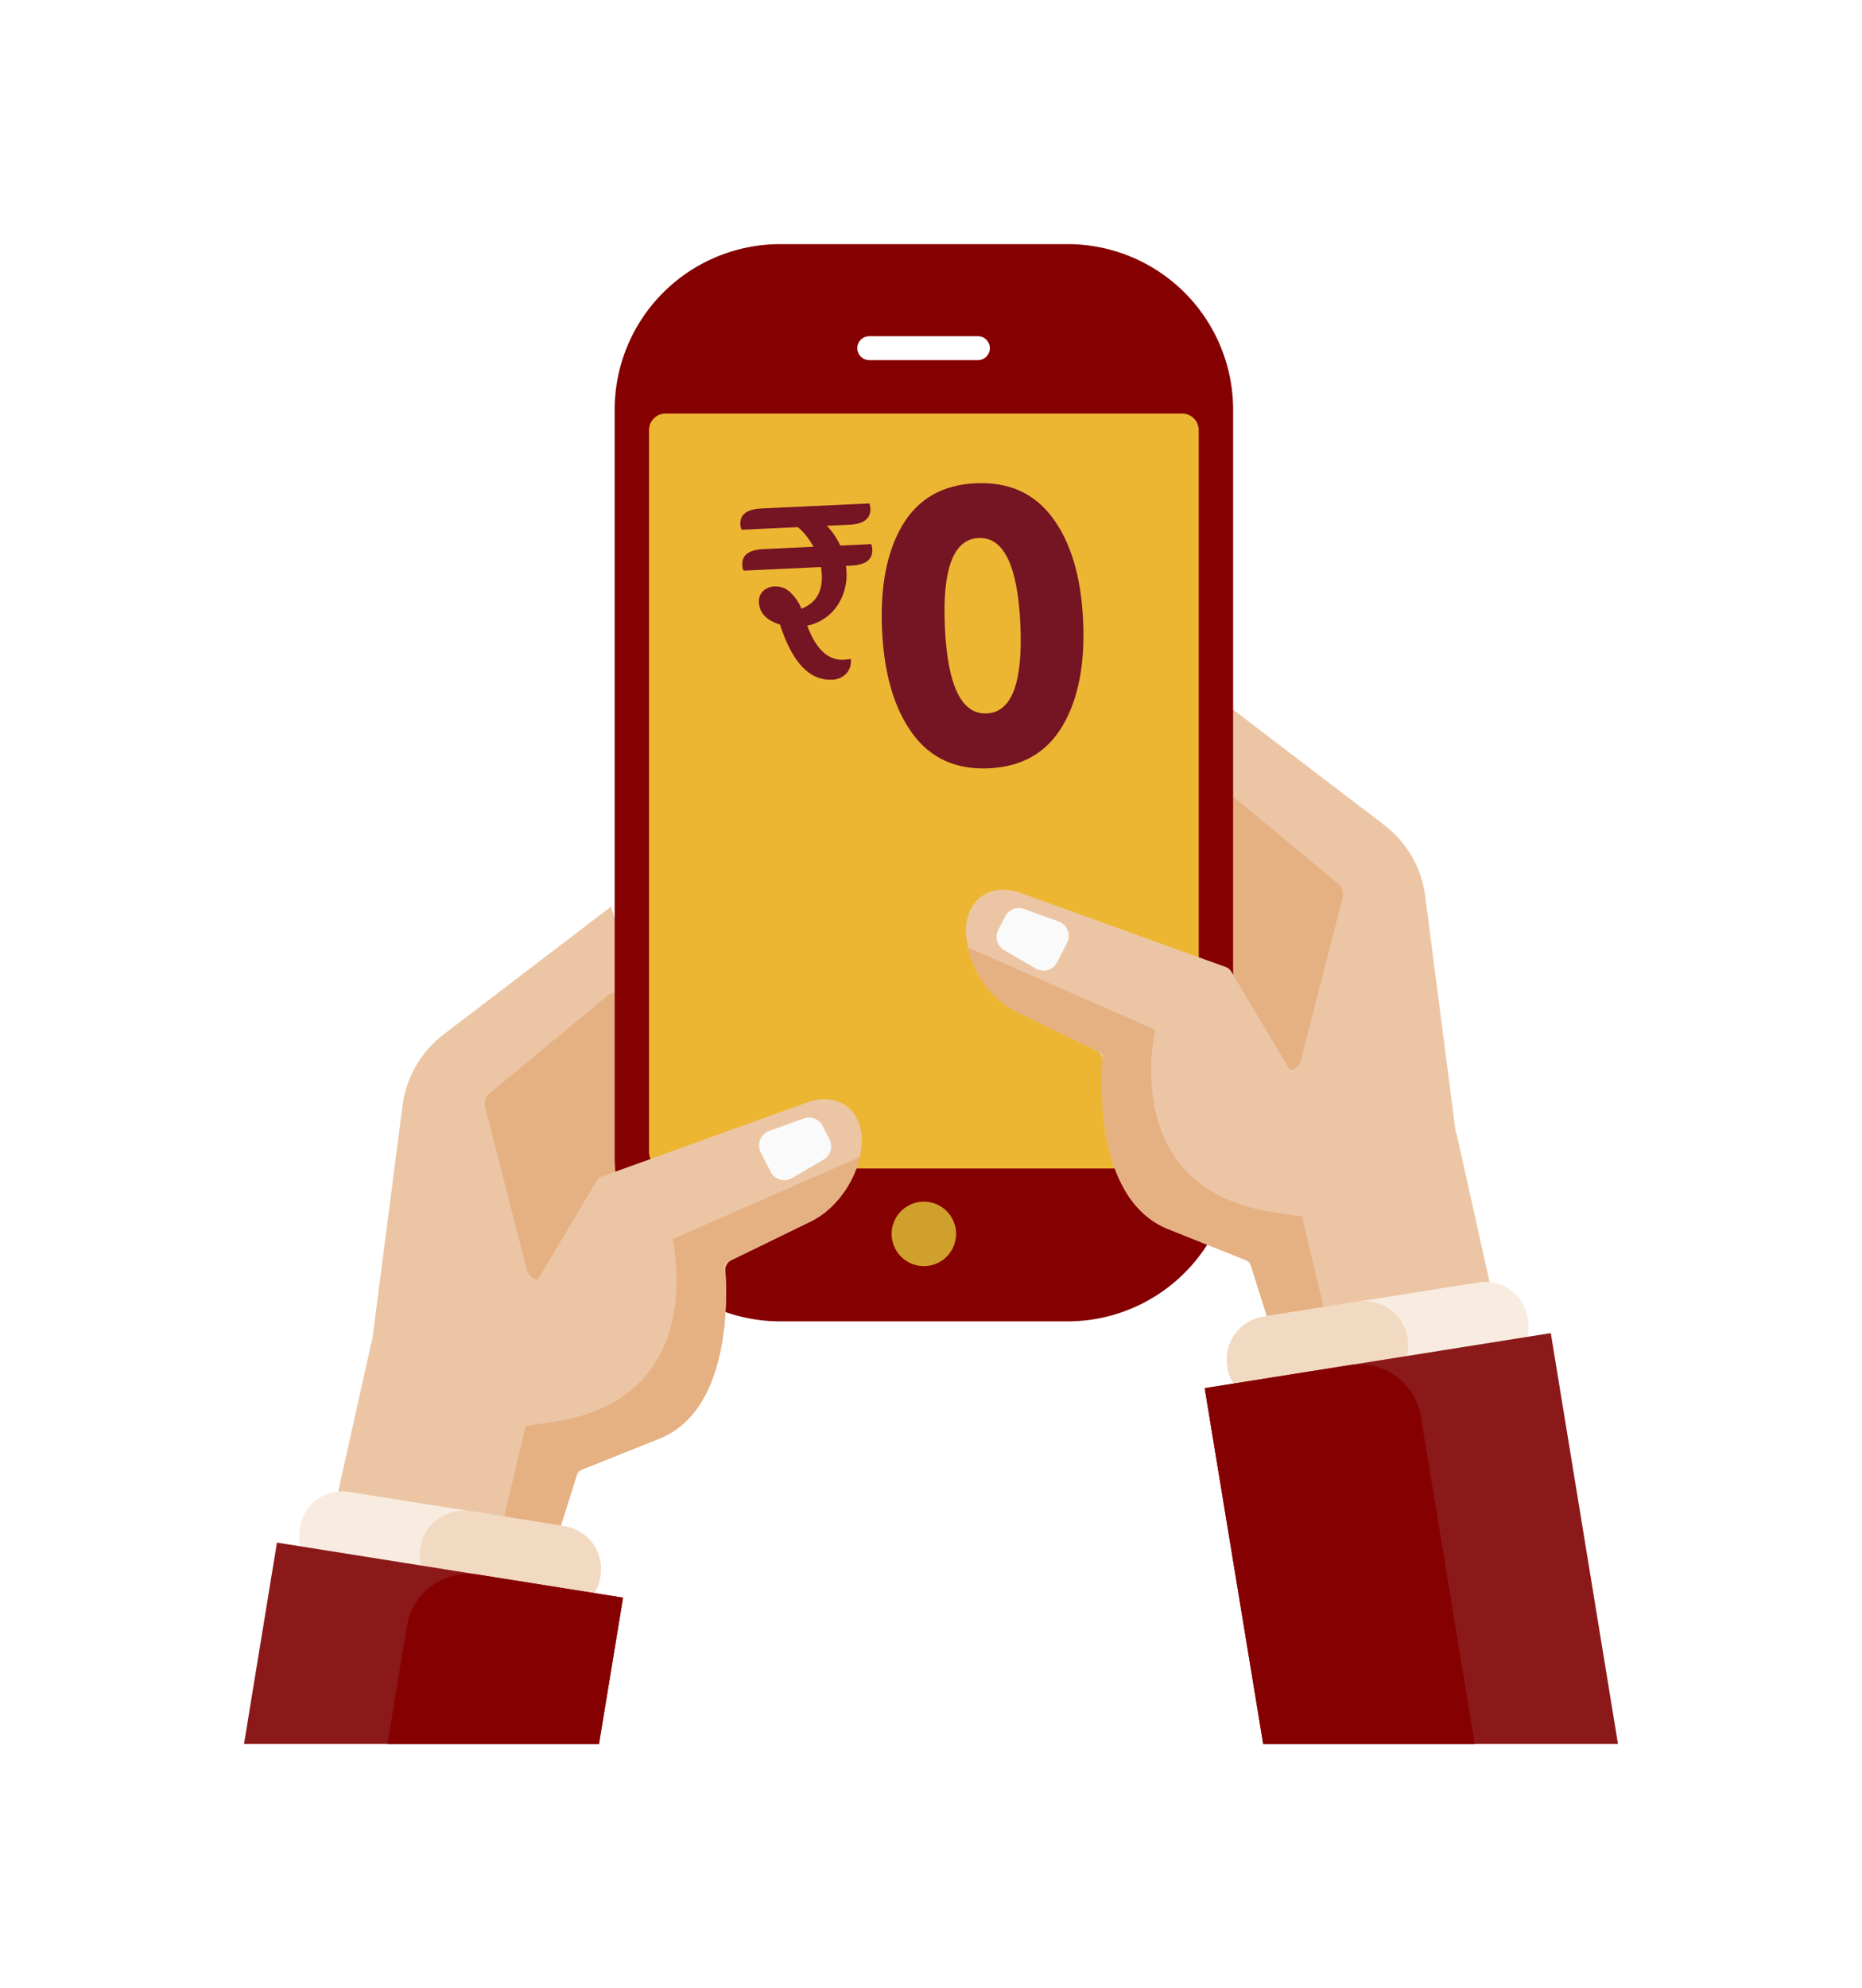 <svg xmlns="http://www.w3.org/2000/svg" xmlns:xlink="http://www.w3.org/1999/xlink" width="286.143" height="305.377" viewBox="0 0 286.143 305.377">
  <defs>
    <filter id="Path_4566" x="19.084" y="101.76" width="126.258" height="154.962" filterUnits="userSpaceOnUse">
      <feOffset dx="-15" dy="-15" input="SourceAlpha"/>
      <feGaussianBlur stdDeviation="12.5" result="blur"/>
      <feFlood flood-opacity="0.161"/>
      <feComposite operator="in" in2="blur"/>
      <feComposite in="SourceGraphic"/>
    </filter>
    <filter id="Path_4567" x="36.98" y="114.997" width="98.441" height="119.12" filterUnits="userSpaceOnUse">
      <feOffset dx="-15" dy="-15" input="SourceAlpha"/>
      <feGaussianBlur stdDeviation="12.5" result="blur-2"/>
      <feFlood flood-opacity="0.161"/>
      <feComposite operator="in" in2="blur-2"/>
      <feComposite in="SourceGraphic"/>
    </filter>
    <filter id="Path_4568" x="135.536" y="69.581" width="126.258" height="154.962" filterUnits="userSpaceOnUse">
      <feOffset dx="-15" dy="-15" input="SourceAlpha"/>
      <feGaussianBlur stdDeviation="12.5" result="blur-3"/>
      <feFlood flood-opacity="0.161"/>
      <feComposite operator="in" in2="blur-3"/>
      <feComposite in="SourceGraphic"/>
    </filter>
    <filter id="Path_4569" x="145.456" y="82.818" width="98.441" height="119.119" filterUnits="userSpaceOnUse">
      <feOffset dx="-15" dy="-15" input="SourceAlpha"/>
      <feGaussianBlur stdDeviation="12.5" result="blur-4"/>
      <feFlood flood-opacity="0.161"/>
      <feComposite operator="in" in2="blur-4"/>
      <feComposite in="SourceGraphic"/>
    </filter>
    <filter id="Path_4570" x="56.956" y="0" width="170.04" height="240.471" filterUnits="userSpaceOnUse">
      <feOffset dx="-15" dy="-15" input="SourceAlpha"/>
      <feGaussianBlur stdDeviation="12.5" result="blur-5"/>
      <feFlood flood-opacity="0.161"/>
      <feComposite operator="in" in2="blur-5"/>
      <feComposite in="SourceGraphic"/>
    </filter>
    <filter id="Path_4572" x="62.236" y="26.023" width="159.479" height="190.971" filterUnits="userSpaceOnUse">
      <feOffset dx="-15" dy="-15" input="SourceAlpha"/>
      <feGaussianBlur stdDeviation="12.5" result="blur-6"/>
      <feFlood flood-opacity="0.161"/>
      <feComposite operator="in" in2="blur-6"/>
      <feComposite in="SourceGraphic"/>
    </filter>
    <filter id="Path_4573" x="99.526" y="147.086" width="84.9" height="84.9" filterUnits="userSpaceOnUse">
      <feOffset dx="-15" dy="-15" input="SourceAlpha"/>
      <feGaussianBlur stdDeviation="12.5" result="blur-7"/>
      <feFlood flood-opacity="0.161"/>
      <feComposite operator="in" in2="blur-7"/>
      <feComposite in="SourceGraphic"/>
    </filter>
    <filter id="Path_4574" x="94.293" y="14.143" width="95.365" height="78.677" filterUnits="userSpaceOnUse">
      <feOffset dx="-15" dy="-15" input="SourceAlpha"/>
      <feGaussianBlur stdDeviation="12.5" result="blur-8"/>
      <feFlood flood-opacity="0.161"/>
      <feComposite operator="in" in2="blur-8"/>
    </filter>
    <filter id="Path_4575" x="110.94" y="99.173" width="156.997" height="144.032" filterUnits="userSpaceOnUse">
      <feOffset dx="-15" dy="-15" input="SourceAlpha"/>
      <feGaussianBlur stdDeviation="12.5" result="blur-9"/>
      <feFlood flood-opacity="0.161"/>
      <feComposite operator="in" in2="blur-9"/>
      <feComposite in="SourceGraphic"/>
    </filter>
    <filter id="Path_4576" x="111.231" y="108.03" width="130.839" height="135.176" filterUnits="userSpaceOnUse">
      <feOffset dx="-15" dy="-15" input="SourceAlpha"/>
      <feGaussianBlur stdDeviation="12.5" result="blur-10"/>
      <feFlood flood-opacity="0.161"/>
      <feComposite operator="in" in2="blur-10"/>
      <feComposite in="SourceGraphic"/>
    </filter>
    <filter id="Path_4577" x="115.645" y="101.985" width="86.089" height="84.619" filterUnits="userSpaceOnUse">
      <feOffset dx="-15" dy="-15" input="SourceAlpha"/>
      <feGaussianBlur stdDeviation="12.5" result="blur-11"/>
      <feFlood flood-opacity="0.161"/>
      <feComposite operator="in" in2="blur-11"/>
      <feComposite in="SourceGraphic"/>
    </filter>
    <filter id="Path_4578" x="151.01" y="159.4" width="121.404" height="93.816" filterUnits="userSpaceOnUse">
      <feOffset dx="-15" dy="-15" input="SourceAlpha"/>
      <feGaussianBlur stdDeviation="12.5" result="blur-12"/>
      <feFlood flood-opacity="0.161"/>
      <feComposite operator="in" in2="blur-12"/>
      <feComposite in="SourceGraphic"/>
    </filter>
    <filter id="Path_4579" x="151.043" y="162.373" width="102.844" height="90.809" filterUnits="userSpaceOnUse">
      <feOffset dx="-15" dy="-15" input="SourceAlpha"/>
      <feGaussianBlur stdDeviation="12.5" result="blur-13"/>
      <feFlood flood-opacity="0.161"/>
      <feComposite operator="in" in2="blur-13"/>
      <feComposite in="SourceGraphic"/>
    </filter>
    <filter id="Path_4580" x="147.632" y="167.276" width="138.511" height="138.101" filterUnits="userSpaceOnUse">
      <feOffset dx="-15" dy="-15" input="SourceAlpha"/>
      <feGaussianBlur stdDeviation="12.5" result="blur-14"/>
      <feFlood flood-opacity="0.161"/>
      <feComposite operator="in" in2="blur-14"/>
      <feComposite in="SourceGraphic"/>
    </filter>
    <filter id="Path_4581" x="147.632" y="172.071" width="116.499" height="133.306" filterUnits="userSpaceOnUse">
      <feOffset dx="-15" dy="-15" input="SourceAlpha"/>
      <feGaussianBlur stdDeviation="12.5" result="blur-15"/>
      <feFlood flood-opacity="0.161"/>
      <feComposite operator="in" in2="blur-15"/>
      <feComposite in="SourceGraphic"/>
    </filter>
    <filter id="Path_4582" x="12.941" y="131.353" width="156.997" height="144.032" filterUnits="userSpaceOnUse">
      <feOffset dx="-15" dy="-15" input="SourceAlpha"/>
      <feGaussianBlur stdDeviation="12.5" result="blur-16"/>
      <feFlood flood-opacity="0.161"/>
      <feComposite operator="in" in2="blur-16"/>
      <feComposite in="SourceGraphic"/>
    </filter>
    <filter id="Path_4583" x="38.808" y="140.209" width="130.839" height="135.176" filterUnits="userSpaceOnUse">
      <feOffset dx="-15" dy="-15" input="SourceAlpha"/>
      <feGaussianBlur stdDeviation="12.5" result="blur-17"/>
      <feFlood flood-opacity="0.161"/>
      <feComposite operator="in" in2="blur-17"/>
      <feComposite in="SourceGraphic"/>
    </filter>
    <filter id="Path_4584" x="79.144" y="134.164" width="86.089" height="84.619" filterUnits="userSpaceOnUse">
      <feOffset dx="-15" dy="-15" input="SourceAlpha"/>
      <feGaussianBlur stdDeviation="12.5" result="blur-18"/>
      <feFlood flood-opacity="0.161"/>
      <feComposite operator="in" in2="blur-18"/>
      <feComposite in="SourceGraphic"/>
    </filter>
    <filter id="Path_4585" x="8.464" y="191.58" width="121.404" height="93.816" filterUnits="userSpaceOnUse">
      <feOffset dx="-15" dy="-15" input="SourceAlpha"/>
      <feGaussianBlur stdDeviation="12.5" result="blur-19"/>
      <feFlood flood-opacity="0.161"/>
      <feComposite operator="in" in2="blur-19"/>
      <feComposite in="SourceGraphic"/>
    </filter>
    <filter id="Path_4586" x="26.991" y="194.553" width="102.844" height="90.809" filterUnits="userSpaceOnUse">
      <feOffset dx="-15" dy="-15" input="SourceAlpha"/>
      <feGaussianBlur stdDeviation="12.5" result="blur-20"/>
      <feFlood flood-opacity="0.161"/>
      <feComposite operator="in" in2="blur-20"/>
      <feComposite in="SourceGraphic"/>
    </filter>
    <filter id="Path_4587" x="0" y="199.456" width="133.246" height="105.921" filterUnits="userSpaceOnUse">
      <feOffset dx="-15" dy="-15" input="SourceAlpha"/>
      <feGaussianBlur stdDeviation="12.5" result="blur-21"/>
      <feFlood flood-opacity="0.161"/>
      <feComposite operator="in" in2="blur-21"/>
      <feComposite in="SourceGraphic"/>
    </filter>
    <filter id="Path_4588" x="22.046" y="204.251" width="111.2" height="101.126" filterUnits="userSpaceOnUse">
      <feOffset dx="-15" dy="-15" input="SourceAlpha"/>
      <feGaussianBlur stdDeviation="12.5" result="blur-22"/>
      <feFlood flood-opacity="0.161"/>
      <feComposite operator="in" in2="blur-22"/>
      <feComposite in="SourceGraphic"/>
    </filter>
    <filter id="Path_4589" x="76.276" y="39.835" width="95.276" height="102.063" filterUnits="userSpaceOnUse">
      <feOffset dx="-15" dy="-15" input="SourceAlpha"/>
      <feGaussianBlur stdDeviation="12.5" result="blur-23"/>
      <feFlood flood-opacity="0.161"/>
      <feComposite operator="in" in2="blur-23"/>
      <feComposite in="SourceGraphic"/>
    </filter>
    <filter id="Path_4590" x="97.998" y="36.714" width="106.003" height="118.828" filterUnits="userSpaceOnUse">
      <feOffset dx="-15" dy="-15" input="SourceAlpha"/>
      <feGaussianBlur stdDeviation="12.5" result="blur-24"/>
      <feFlood flood-opacity="0.161"/>
      <feComposite operator="in" in2="blur-24"/>
      <feComposite in="SourceGraphic"/>
    </filter>
  </defs>
  <g id="Group_1950" data-name="Group 1950" transform="translate(-3559.46 -4175.499)">
    <g id="Group_1932" data-name="Group 1932">
      <g transform="matrix(1, 0, 0, 1, 3559.46, 4175.5)" filter="url(#Path_4566)">
        <path id="Path_4566-2" data-name="Path 4566" d="M19.084,173.11l5.273-40.777a16.414,16.414,0,0,1,6.321-10.944L56.4,101.759l13.942,44.287L38.357,181.721Z" transform="translate(52.5 52.5)" fill="#ecc6a4"/>
      </g>
      <g transform="matrix(1, 0, 0, 1, 3559.46, 4175.5)" filter="url(#Path_4567)">
        <path id="Path_4567-2" data-name="Path 4567" d="M55.785,115.467,37.737,130.445a2.075,2.075,0,0,0-.692,2.118l6.417,24.993a2.074,2.074,0,0,0,3.64.764L59.979,141.9a2.072,2.072,0,0,0,.088-2.438L58.821,115.91a2.075,2.075,0,0,0-3.036-.443" transform="translate(52.5 52.5)" fill="#e5b183"/>
      </g>
      <g transform="matrix(1, 0, 0, 1, 3559.46, 4175.5)" filter="url(#Path_4568)">
        <path id="Path_4568-2" data-name="Path 4568" d="M186.794,140.931l-5.273-40.777A16.414,16.414,0,0,0,175.2,89.21L149.478,69.58l-13.942,44.287,31.985,35.675Z" transform="translate(52.5 52.5)" fill="#ecc6a4"/>
      </g>
      <g transform="matrix(1, 0, 0, 1, 3559.46, 4175.5)" filter="url(#Path_4569)">
        <path id="Path_4569-2" data-name="Path 4569" d="M150.092,83.288,168.14,98.266a2.075,2.075,0,0,1,.692,2.118l-6.417,24.993a2.074,2.074,0,0,1-3.64.764L145.9,109.723a2.072,2.072,0,0,1-.088-2.438l1.246-23.554a2.075,2.075,0,0,1,3.036-.443" transform="translate(52.5 52.5)" fill="#e5b183"/>
      </g>
      <g transform="matrix(1, 0, 0, 1, 3559.46, 4175.5)" filter="url(#Path_4570)">
        <path id="Path_4570-2" data-name="Path 4570" d="M126.554,165.47H82.4a25.442,25.442,0,0,1-25.442-25.441V25.441A25.442,25.442,0,0,1,82.4,0h44.156A25.442,25.442,0,0,1,152,25.441V140.028a25.442,25.442,0,0,1-25.442,25.442" transform="translate(52.5 52.5)" fill="#850000"/>
      </g>
      <g transform="matrix(1, 0, 0, 1, 3559.46, 4175.5)" filter="url(#Path_4572)">
        <path id="Path_4572-2" data-name="Path 4572" d="M144.161,141.993H64.79a2.554,2.554,0,0,1-2.554-2.554V28.576a2.554,2.554,0,0,1,2.554-2.554h79.371a2.554,2.554,0,0,1,2.554,2.554V139.439a2.554,2.554,0,0,1-2.554,2.554" transform="translate(52.5 52.5)" fill="#ecb633"/>
      </g>
      <g transform="matrix(1, 0, 0, 1, 3559.46, 4175.5)" filter="url(#Path_4573)">
        <path id="Path_4573-2" data-name="Path 4573" d="M99.526,152.035a4.95,4.95,0,1,0,4.95-4.95,4.95,4.95,0,0,0-4.95,4.95" transform="translate(52.5 52.5)" fill="#d0a02c"/>
      </g>
      <g transform="matrix(1, 0, 0, 1, 3559.46, 4175.5)" filter="url(#Path_4574)">
        <path id="Path_4574-2" data-name="Path 4574" d="M96.132,14.142a1.839,1.839,0,1,0,0,3.677H112.82a1.839,1.839,0,0,0,0-3.677Z" transform="translate(52.5 52.5)" fill="#fff"/>
      </g>
      <g transform="matrix(1, 0, 0, 1, 3559.46, 4175.5)" filter="url(#Path_4575)">
        <path id="Path_4575-2" data-name="Path 4575" d="M157.925,167.021l-3.141-9.947a1.7,1.7,0,0,0-.985-1.062l-11.776-4.71c-10.816-4.327-10.42-21.267-10.111-25.8a1.683,1.683,0,0,0-.948-1.627l-12.358-6.021a14.952,14.952,0,0,1-7.666-12.262v-.025c0-4.91,3.779-7.564,8.4-5.9l31.505,11.362a1.7,1.7,0,0,1,.88.726l16.522,27.734a1.693,1.693,0,0,0,1.986.741L184.2,135.61a1.693,1.693,0,0,1,2.184,1.239l6.516,29.295a1.692,1.692,0,0,1-1.652,2.06H159.539a1.692,1.692,0,0,1-1.614-1.183" transform="translate(52.5 52.5)" fill="#ecc6a4"/>
      </g>
      <g transform="matrix(1, 0, 0, 1, 3559.46, 4175.5)" filter="url(#Path_4576)">
        <path id="Path_4576-2" data-name="Path 4576" d="M157.269,148.555c-22.964-4.1-17.223-27.884-17.223-27.884l-28.815-12.642c.908,4.026,3.874,8.121,7.375,9.827l12.359,6.021,1.042.508s-.054.483-.107,1.306c0,.068-.008.134-.013.207-.007.119-.013.249-.02.38,0,.064-.007.122-.01.189-.009.2-.018.411-.025.633,0,.058,0,.121-.005.179,0,.173-.01.349-.014.534,0,.088,0,.182,0,.274,0,.164,0,.332-.005.5,0,.1,0,.212,0,.32q0,.253,0,.516c0,.116,0,.234,0,.353,0,.181.008.368.013.555,0,.117.007.234.011.353.008.207.017.42.028.634.005.107.009.212.015.32q.025.483.063.984l0,.049c.024.318.053.641.085.968.01.108.023.219.035.329.024.236.05.474.08.714.016.133.034.267.052.4.029.221.059.442.092.665.021.142.044.285.066.428.036.222.074.446.114.669.025.14.049.28.076.421.045.237.094.474.144.711.027.127.053.255.081.382q.1.441.212.882c.017.069.033.139.051.209q.141.541.3,1.079c.03.1.064.2.1.295.081.259.165.517.254.773.045.129.094.258.141.387.082.223.166.446.255.667.054.137.111.272.169.408q.135.316.279.629c.062.134.124.268.189.4.1.211.211.419.321.626.065.121.128.244.2.364.13.233.269.46.409.686.054.088.1.178.162.264q.3.464.627.9c.044.059.093.114.137.172.179.231.362.459.554.679.084.1.173.188.259.282.162.176.326.349.5.516.1.1.207.2.311.292.168.154.339.3.515.449q.17.14.344.275c.183.14.372.274.564.406.118.081.236.163.358.24.214.136.436.262.661.386.11.061.215.125.328.182.341.176.693.34,1.061.487l3.847,1.539.415.166,2.236.894,1.454.582,4.568,1.827,3.382,10.711a1.694,1.694,0,0,0,1.614,1.183h7.531l-4.47-18.83Z" transform="translate(52.5 52.5)" fill="#e5b183"/>
      </g>
      <g transform="matrix(1, 0, 0, 1, 3559.46, 4175.5)" filter="url(#Path_4577)">
        <path id="Path_4577-2" data-name="Path 4577" d="M115.906,105.334l1.066-2.073a2.353,2.353,0,0,1,2.894-1.136l5.315,1.924a2.353,2.353,0,0,1,1.294,3.284l-1.527,2.987a2.353,2.353,0,0,1-3.283.961l-4.854-2.84a2.352,2.352,0,0,1-.9-3.107" transform="translate(52.5 52.5)" fill="#fafafa"/>
      </g>
      <g transform="matrix(1, 0, 0, 1, 3559.46, 4175.5)" filter="url(#Path_4578)">
        <path id="Path_4578-2" data-name="Path 4578" d="M191.9,172.845l-33.255,5.288a6.537,6.537,0,0,1-7.483-5.43l-.072-.452a6.537,6.537,0,0,1,5.43-7.483l33.255-5.287a6.537,6.537,0,0,1,7.483,5.429l.072.452a6.537,6.537,0,0,1-5.43,7.483" transform="translate(52.5 52.5)" fill="#f8ece0"/>
      </g>
      <g transform="matrix(1, 0, 0, 1, 3559.46, 4175.5)" filter="url(#Path_4579)">
        <path id="Path_4579-2" data-name="Path 4579" d="M173.182,175.821,158.873,178.1a6.766,6.766,0,1,1-2.125-13.364l14.309-2.275a6.766,6.766,0,1,1,2.125,13.364" transform="translate(52.5 52.5)" fill="#f2d9c2"/>
      </g>
      <g transform="matrix(1, 0, 0, 1, 3559.46, 4175.5)" filter="url(#Path_4580)">
        <path id="Path_4580-2" data-name="Path 4580" d="M211.143,230.376l-10.323-63.1-53.188,8.457,8.988,54.644Z" transform="translate(52.5 52.5)" fill="#8c1919"/>
      </g>
      <g transform="matrix(1, 0, 0, 1, 3559.46, 4175.5)" filter="url(#Path_4581)">
        <path id="Path_4581-2" data-name="Path 4581" d="M189.131,230.376l-8.273-50.239a9.568,9.568,0,0,0-10.952-7.947l-22.274,3.542,8.988,54.644Z" transform="translate(52.5 52.5)" fill="#850000"/>
      </g>
      <g transform="matrix(1, 0, 0, 1, 3559.46, 4175.5)" filter="url(#Path_4582)">
        <path id="Path_4582-2" data-name="Path 4582" d="M47.953,199.2l3.141-9.947a1.7,1.7,0,0,1,.985-1.062l11.776-4.71c10.816-4.327,10.42-21.267,10.111-25.8a1.683,1.683,0,0,1,.948-1.627l12.358-6.021a14.952,14.952,0,0,0,7.666-12.262v-.025c0-4.91-3.779-7.564-8.4-5.9L55.035,143.212a1.7,1.7,0,0,0-.88.726L37.633,171.672a1.693,1.693,0,0,1-1.986.741L21.682,167.79a1.693,1.693,0,0,0-2.184,1.239l-6.516,29.295a1.692,1.692,0,0,0,1.652,2.06H46.339a1.692,1.692,0,0,0,1.614-1.183" transform="translate(52.5 52.5)" fill="#ecc6a4"/>
      </g>
      <g transform="matrix(1, 0, 0, 1, 3559.46, 4175.5)" filter="url(#Path_4583)">
        <path id="Path_4583-2" data-name="Path 4583" d="M48.609,180.734c22.964-4.1,17.223-27.884,17.223-27.884l28.815-12.642c-.908,4.026-3.874,8.121-7.375,9.827l-12.359,6.021-1.042.508s.054.483.107,1.306c0,.068.008.134.013.207.007.119.013.249.02.38,0,.064.007.122.01.189.009.2.018.411.025.633,0,.058,0,.121.005.179,0,.173.01.349.014.534,0,.088,0,.182,0,.274,0,.164,0,.332,0,.5,0,.1,0,.212,0,.32q0,.253,0,.516c0,.116,0,.234,0,.353,0,.181-.008.368-.013.555,0,.117-.007.234-.011.353-.008.207-.017.42-.028.634,0,.107-.009.212-.015.32q-.025.483-.063.984l0,.049c-.024.318-.053.641-.085.968-.01.108-.023.219-.035.329-.024.236-.05.474-.08.714-.016.133-.034.267-.052.4-.029.221-.059.442-.092.665-.021.142-.043.285-.066.428-.036.222-.074.446-.114.669-.025.14-.049.28-.076.421-.045.237-.094.474-.144.711-.027.127-.053.255-.081.382q-.1.441-.212.882c-.017.069-.033.139-.051.209q-.141.541-.3,1.079c-.03.1-.064.2-.1.295-.081.259-.165.517-.254.773-.045.129-.094.258-.141.387-.082.223-.166.446-.255.667-.054.137-.111.272-.169.408q-.135.316-.279.629c-.062.134-.124.268-.189.4-.1.211-.211.419-.321.626-.065.121-.128.244-.2.364-.13.233-.269.46-.409.686-.054.088-.105.178-.162.264q-.3.464-.627.9c-.044.059-.093.114-.137.172-.179.231-.362.459-.554.679-.084.1-.173.188-.259.282-.162.176-.326.349-.5.516-.1.1-.207.2-.311.292-.168.154-.339.3-.515.449q-.169.14-.344.275c-.183.14-.372.274-.564.406-.118.081-.236.163-.358.24-.214.136-.436.262-.661.386-.11.061-.215.125-.328.182-.341.176-.693.34-1.061.487l-3.847,1.539-.415.166-2.236.894-1.454.582-4.568,1.827L47.953,199.2a1.694,1.694,0,0,1-1.614,1.183H38.808l4.47-18.83Z" transform="translate(52.5 52.5)" fill="#e5b183"/>
      </g>
      <g transform="matrix(1, 0, 0, 1, 3559.46, 4175.5)" filter="url(#Path_4584)">
        <path id="Path_4584-2" data-name="Path 4584" d="M89.972,137.513l-1.066-2.073a2.353,2.353,0,0,0-2.894-1.136L80.7,136.228a2.353,2.353,0,0,0-1.294,3.284L80.93,142.5a2.353,2.353,0,0,0,3.283.961l4.855-2.84a2.353,2.353,0,0,0,.9-3.107" transform="translate(52.5 52.5)" fill="#fafafa"/>
      </g>
      <g transform="matrix(1, 0, 0, 1, 3559.46, 4175.5)" filter="url(#Path_4585)">
        <path id="Path_4585-2" data-name="Path 4585" d="M13.976,205.025l33.255,5.288a6.537,6.537,0,0,0,7.483-5.43l.072-.452a6.537,6.537,0,0,0-5.43-7.483L16.1,191.661a6.537,6.537,0,0,0-7.483,5.429l-.072.452a6.538,6.538,0,0,0,5.43,7.483" transform="translate(52.5 52.5)" fill="#f8ece0"/>
      </g>
      <g transform="matrix(1, 0, 0, 1, 3559.46, 4175.5)" filter="url(#Path_4586)">
        <path id="Path_4586-2" data-name="Path 4586" d="M32.7,208l14.309,2.275a6.766,6.766,0,1,0,2.125-13.364l-14.309-2.275a6.767,6.767,0,0,0-7.745,5.619h0A6.767,6.767,0,0,0,32.7,208" transform="translate(52.5 52.5)" fill="#f2d9c2"/>
      </g>
      <g transform="matrix(1, 0, 0, 1, 3559.46, 4175.5)" filter="url(#Path_4587)">
        <path id="Path_4587-2" data-name="Path 4587" d="M54.551,230.376l3.695-22.465L5.059,199.455,0,230.376Z" transform="translate(52.5 52.5)" fill="#8c1919"/>
      </g>
      <g transform="matrix(1, 0, 0, 1, 3559.46, 4175.5)" filter="url(#Path_4588)">
        <path id="Path_4588-2" data-name="Path 4588" d="M54.551,230.376l3.695-22.465L35.972,204.37a9.568,9.568,0,0,0-10.952,7.947l-2.974,18.059Z" transform="translate(52.5 52.5)" fill="#850000"/>
      </g>
      <g transform="matrix(1, 0, 0, 1, 3559.46, 4175.5)" filter="url(#Path_4589)">
        <path id="Path_4589-2" data-name="Path 4589" d="M96.548,46.871q.11,2.358-3.25,2.515l-.8.038a5.752,5.752,0,0,1,.079.8,8.419,8.419,0,0,1-1.491,5.425,7.36,7.36,0,0,1-4.535,2.96q2.021,5.4,5.578,5.233a7.474,7.474,0,0,0,1.116-.135l.015.324a2.665,2.665,0,0,1-.693,1.913,2.986,2.986,0,0,1-2.259.95q-5.127.24-7.936-8.451-3.135-.978-3.25-3.457a2.172,2.172,0,0,1,.606-1.652,2.664,2.664,0,0,1,1.909-.753,3.144,3.144,0,0,1,2.331.933A7.148,7.148,0,0,1,85.665,56q3.309-1.275,3.125-5.242c-.011-.241-.057-.623-.136-1.157l-11.884.555a2.014,2.014,0,0,1-.2-.873q-.106-2.279,3.253-2.436l7.687-.359a10.46,10.46,0,0,0-2.39-3.018l-8.644.4a1.925,1.925,0,0,1-.2-.833q-.106-2.279,3.254-2.435L96.1,39.834a2.348,2.348,0,0,1,.156.754Q96.365,42.95,93,43.1l-3.442.161A10.914,10.914,0,0,1,91.63,46.3l4.761-.222a3.324,3.324,0,0,1,.158.8" transform="translate(52.5 52.5)" fill="#751423"/>
      </g>
      <g transform="matrix(1, 0, 0, 1, 3559.46, 4175.5)" filter="url(#Path_4590)">
        <path id="Path_4590-2" data-name="Path 4590" d="M114.494,80.52q-7.646.357-11.808-5.39T98.052,59.31q-.471-10.071,3.14-16.151t11.257-6.425q7.637-.357,11.836,5.346t4.662,15.752q.469,10.042-3.171,16.182t-11.282,6.5m-1.62-35.368q-5.8.27-5.168,13.743t6.427,13.2q5.8-.27,5.168-13.746t-6.427-13.2" transform="translate(52.5 52.5)" fill="#751423"/>
      </g>
    </g>
  </g>
</svg>
